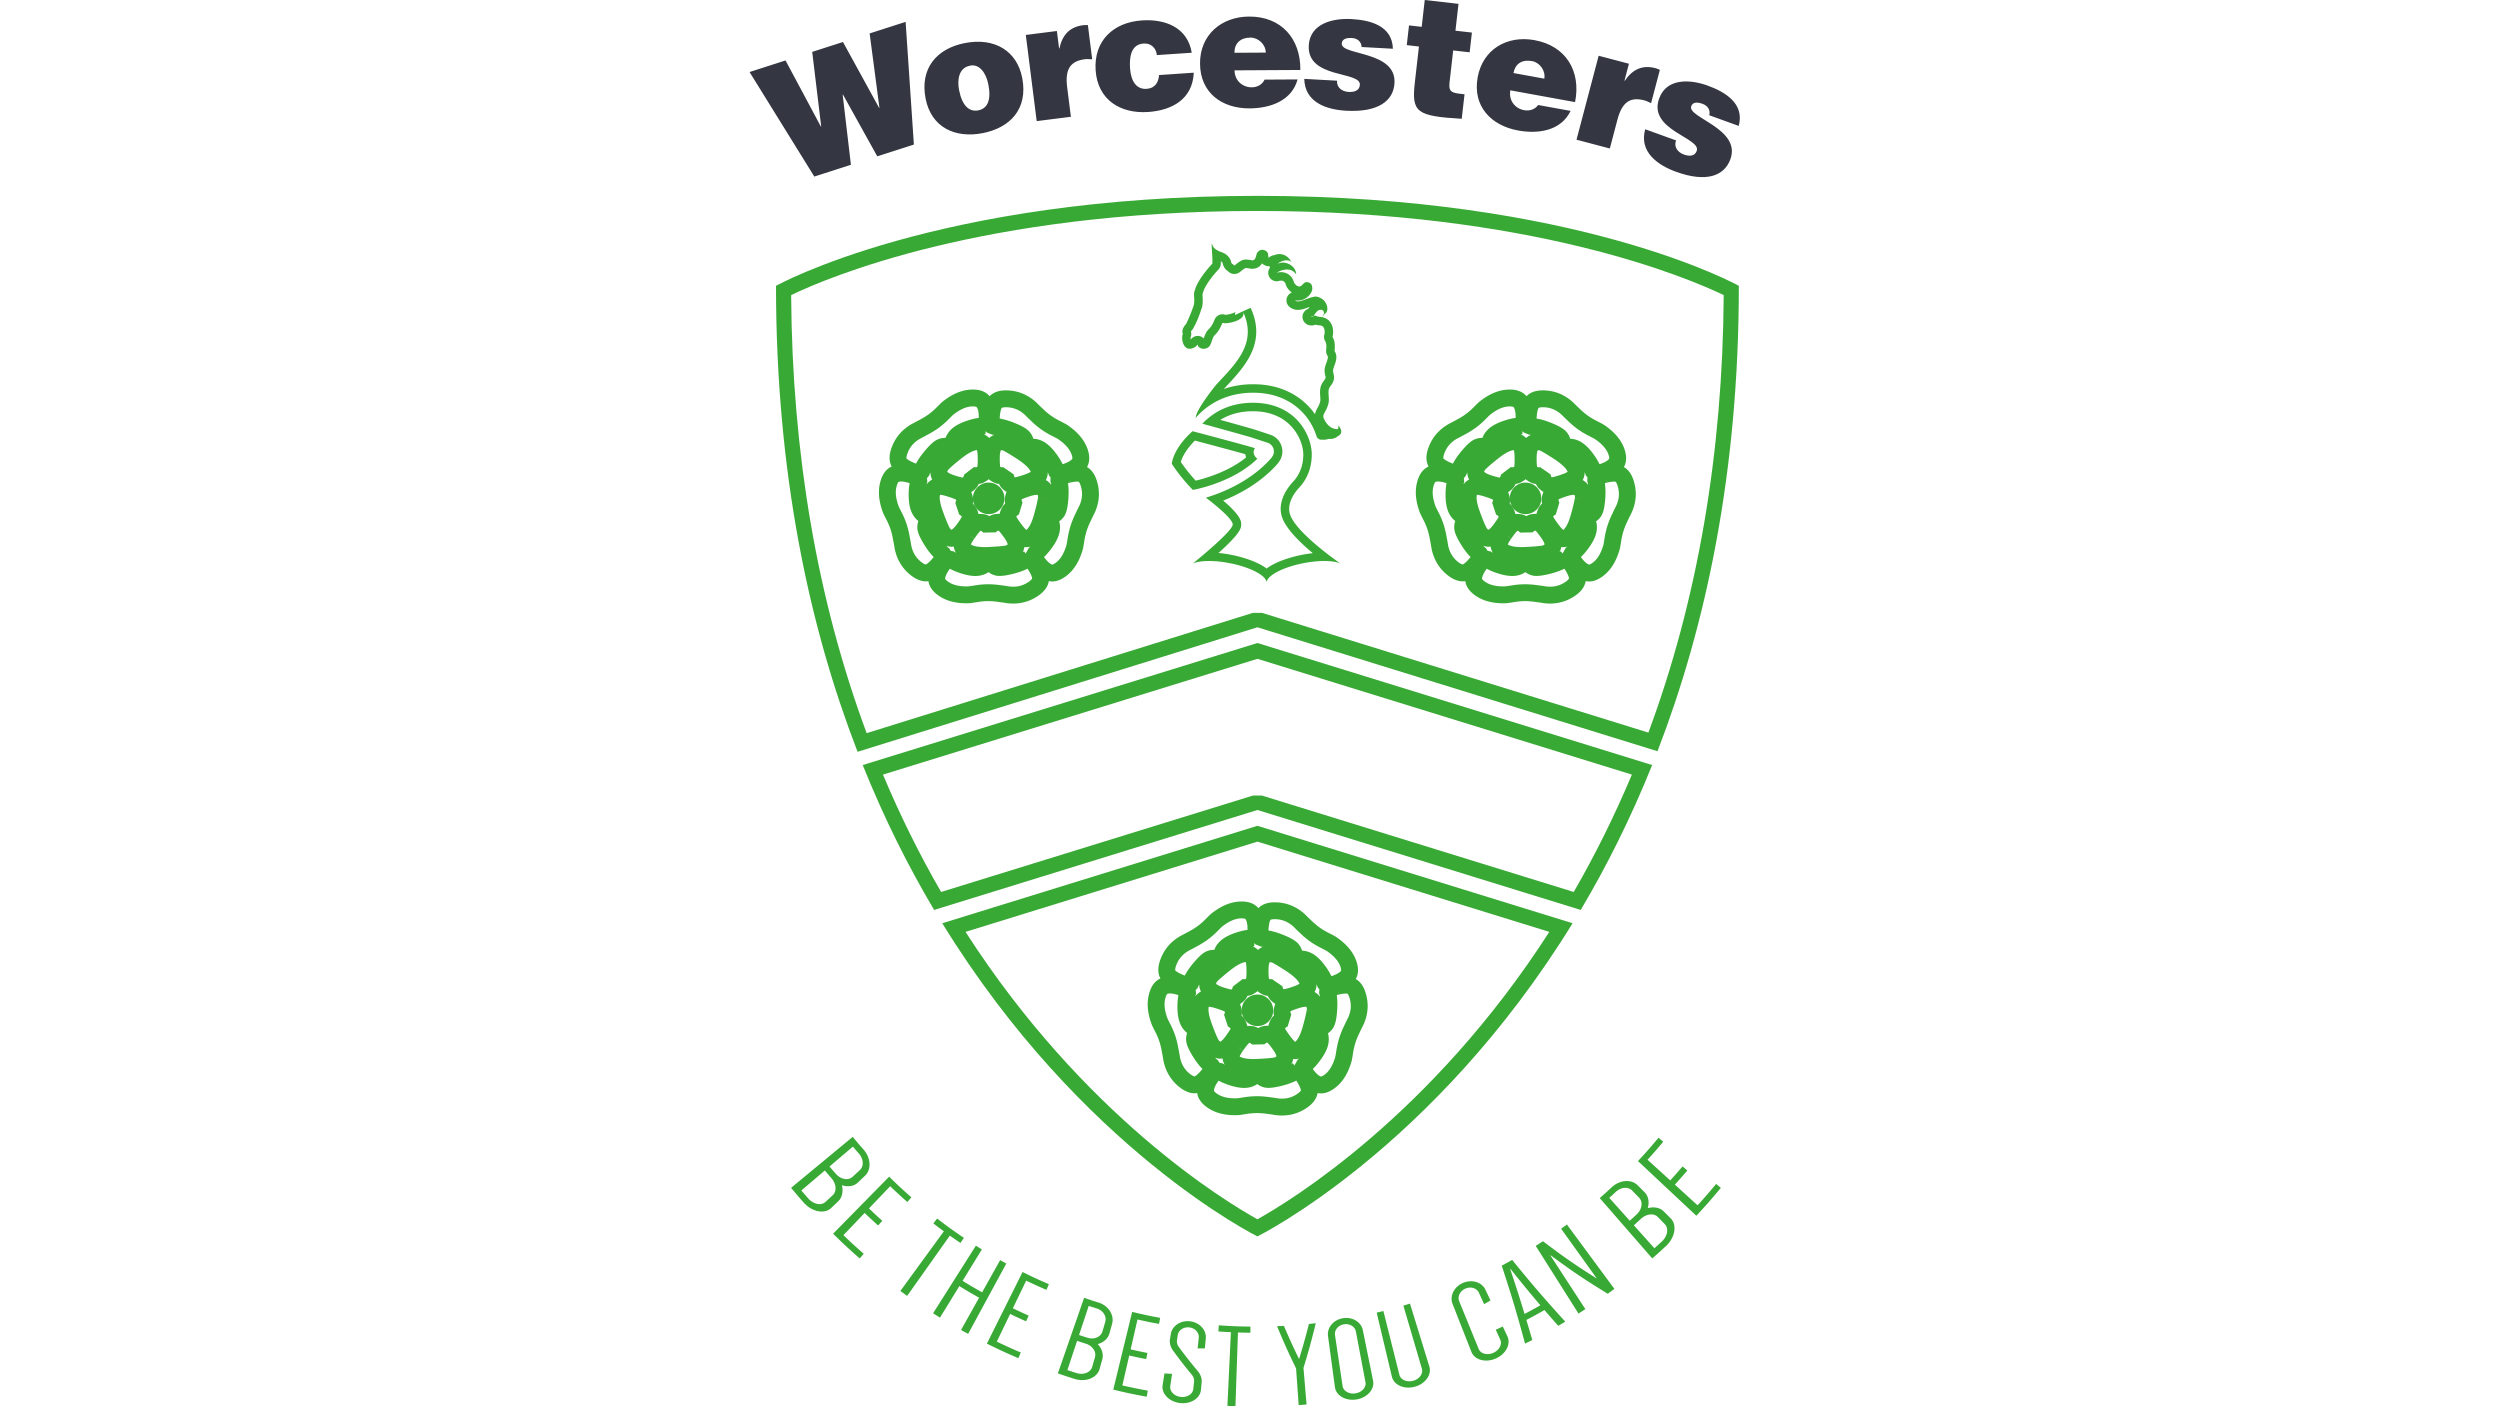 <?xml version="1.0" encoding="UTF-8"?> <svg xmlns="http://www.w3.org/2000/svg" viewBox="0 0 800 450" width="800" height="450" fill-rule="evenodd" clip-rule="evenodd" stroke-linejoin="bevel" stroke-miterlimit="10"> <path d="M387.844 235.995h-.002l.002.002v-.002z" fill="#64bbb0"></path> <path d="M266.481 382.457c1.363-1.264 1.133-3.682-.48-5.512-.83-.944-1.242-1.419-2.06-2.379-3.002 2.554-4.504 3.835-7.506 6.391a148.103 148.103 0 0 0 2.173 2.508c1.701 1.933 4.172 2.421 5.536 1.155.935-.864 1.401-1.297 2.337-2.163m.999-6.818c1.597 1.812 3.981 2.207 5.343.944.925-.854 1.385-1.283 2.31-2.138 1.364-1.264 1.219-3.59-.289-5.301a149.394 149.394 0 0 1-1.927-2.226l-7.474 6.368c.809.949 1.215 1.42 2.037 2.353m-14.332 4.469c7.891-6.527 11.835-9.787 19.723-16.316a141.505 141.505 0 0 0 3.454 4.046c2.341 2.659 2.598 6.383.486 8.397l-2.281 2.172c-1.288 1.228-3.246 1.487-5.112.86.443 1.939.144 3.874-1.147 5.104-.92.879-1.383 1.318-2.305 2.197-2.115 2.014-6.136 1.269-8.837-1.797a174.106 174.106 0 0 1-3.981-4.663M284.855 379.593l-6.784 7.102a150.939 150.939 0 0 0 4.269 3.964c-.535.601-.803.9-1.339 1.498a152.941 152.941 0 0 1-4.317-4.008c-2.716 2.839-4.071 4.261-6.785 7.102a158.397 158.397 0 0 0 6.5 5.956l-1.293 1.489c-3.479-3.041-5.182-4.623-8.512-7.907l17.939-18.263c2.786 2.749 4.211 4.071 7.117 6.623l-1.302 1.488a143.414 143.414 0 0 1-5.493-5.044M307.345 397.744a135.083 135.083 0 0 1-3.395-2.349c-5.462 7.715-8.194 11.57-13.656 19.288-.875-.622-1.31-.937-2.178-1.571 5.569-7.642 8.353-11.456 13.922-19.096a137.983 137.983 0 0 1-3.358-2.521l1.203-1.564c3.364 2.589 5.077 3.826 8.563 6.175l-1.101 1.638M322.016 404.331c-4.885 9.008-7.326 13.505-12.211 22.511-.91-.496-1.366-.745-2.272-1.253 2.314-4.129 3.47-6.196 5.782-10.326a152.727 152.727 0 0 1-6.32-3.713l-6.196 10.083a147.87 147.87 0 0 1-2.215-1.383c5.48-8.656 8.219-12.98 13.698-21.637.765.486 1.15.726 1.922 1.201-2.47 4.023-3.707 6.033-6.177 10.052a147.039 147.039 0 0 0 6.252 3.673c2.308-4.117 3.461-6.175 5.766-10.294.787.439 1.18.657 1.971 1.086M328.376 409.799l-4.261 8.852a150.48 150.48 0 0 0 5.054 2.334l-.816 1.837a154.778 154.778 0 0 1-5.111-2.358l-4.261 8.853a159.768 159.768 0 0 0 7.676 3.481c-.31.726-.465 1.09-.777 1.814-4.071-1.738-6.087-2.669-10.072-4.65 4.564-9.171 6.847-13.755 11.413-22.924 3.335 1.657 5.021 2.437 8.425 3.899l-.781 1.812a136.636 136.636 0 0 1-6.489-2.95M350.382 434.339c.521-1.786-.793-3.698-2.946-4.372a139.048 139.048 0 0 1-2.765-.891l-3.113 9.357c1.163.387 1.747.573 2.914.939 2.27.712 4.502-.19 5.021-1.974l.889-3.059m-2.354-6.255c2.13.668 4.249-.265 4.768-2.05l.878-3.023c.519-1.786-.682-3.665-2.694-4.297a141.238 141.238 0 0 1-2.586-.83c-1.238 3.728-1.859 5.592-3.1 9.319 1.092.362 1.638.538 2.734.881m-9.512 11.403l8.403-24.189c1.854.642 2.785.95 4.655 1.534 3.125.981 5.075 3.983 4.297 6.798-.337 1.214-.504 1.82-.839 3.034-.475 1.717-1.947 2.97-3.751 3.435 1.262 1.393 1.923 3.182 1.448 4.899-.341 1.228-.511 1.843-.849 3.071-.779 2.818-4.396 4.314-8 3.186a171.557 171.557 0 0 1-5.364-1.768M364.002 422.231l-2.197 9.573c2.14.489 3.216.715 5.368 1.138-.157.788-.234 1.184-.389 1.97a153.081 153.081 0 0 1-5.429-1.148c-.88 3.83-1.32 5.744-2.198 9.575 3.247.738 4.876 1.073 8.146 1.671-.144.774-.216 1.161-.358 1.937-4.301-.786-6.443-1.238-10.702-2.267 2.42-9.952 3.631-14.925 6.054-24.876 3.562.86 5.355 1.243 8.951 1.906-.142.776-.215 1.165-.359 1.941-2.764-.51-4.143-.795-6.887-1.42M375.201 431.949s-1.108-1.554-.82-3.351c.109-.674.161-1.011.27-1.684.433-2.697 3.199-4.475 6.211-4.094 3.015.378 5.243 2.784 4.987 5.504-.119 1.267-.177 1.901-.297 3.169-.924.006-1.385.006-2.311-.002l.364-3.391c.173-1.622-1.17-3.096-2.992-3.327-1.82-.228-3.491.867-3.73 2.482l-.247 1.688c-.161 1.085.513 1.989.513 1.989 2.389 3.232 3.644 4.828 6.274 7.975 0 0 1.29 1.535 1.117 3.385l-.23 2.453c-.255 2.718-3.278 4.659-6.768 4.22-3.487-.439-5.937-3.069-5.506-5.763l.596-3.709c.973.064 1.458.092 2.431.142l-.579 3.941c-.239 1.611 1.245 3.171 3.305 3.431 2.063.259 3.887-.885 4.061-2.506l.261-2.452c.117-1.092-.667-2.054-.667-2.054-2.617-3.176-3.866-4.787-6.243-8.046M400.122 426.48a146.09 146.09 0 0 1-3.973-.088c-.322 9.445-.481 14.165-.805 23.608a123.66 123.66 0 0 1-2.575-.105c.449-9.436.671-14.154 1.119-23.595a148.785 148.785 0 0 1-4.008-.234c.054-.787.083-1.182.14-1.971 4.043.287 6.071.368 10.123.412l-.021 1.973M408.664 424.382c.877-.038 1.316-.057 2.193-.103 1.818 4.234 2.776 6.337 4.794 10.519.036 0 .055-.002.09-.004 1.35-4.442 1.973-6.67 3.117-11.13a131.27 131.27 0 0 0 2.184-.234c-1.399 5.732-2.184 8.594-3.926 14.294.395 4.686.592 7.027.985 11.715a161.8 161.8 0 0 1-2.523.193l-.832-11.724c-2.599-5.37-3.816-8.077-6.082-13.526M429.627 443.532c.238 1.613 2.107 2.682 4.159 2.339 2.054-.343 3.47-1.962 3.167-3.565a46155.76 46155.76 0 0 0-3.067-16.208c-.301-1.605-2.016-2.63-3.83-2.324-1.812.301-3.094 1.83-2.856 3.441l2.427 16.317m-4.663-16.001c-.366-2.707 1.766-5.201 4.763-5.703 2.998-.502 5.839 1.161 6.383 3.837l3.278 16.169c.542 2.675-1.801 5.403-5.274 5.985-3.47.579-6.575-1.237-6.941-3.942l-2.209-16.346M451.199 417.158c2.477 8.052 3.716 12.073 6.195 20.123.803 2.608-1.272 5.556-4.684 6.481-3.408.92-6.686-.584-7.314-3.239-1.943-8.192-2.914-12.288-4.855-20.482a215.12 215.12 0 0 0 2.144-.519c2.048 8.167 3.073 12.248 5.123 20.418.396 1.581 2.368 2.46 4.385 1.916 2.015-.544 3.276-2.297 2.816-3.862-2.373-8.081-3.557-12.121-5.929-20.202.849-.247 1.274-.374 2.119-.634M474.918 417.334c-.668-1.465-1-2.197-1.665-3.659-.678-1.485-2.607-2.063-4.318-1.326-1.709.736-2.607 2.531-1.992 4.041 2.494 6.113 3.743 9.167 6.236 15.28.615 1.508 2.703 2.096 4.638 1.264 1.939-.833 2.95-2.756 2.276-4.241l-1.447-3.178c.897-.407 1.347-.615 2.242-1.035l1.488 3.157c1.167 2.468-.498 5.698-3.776 7.108-3.274 1.41-6.751.396-7.749-2.148-2.412-6.144-3.619-9.215-6.033-15.359-.998-2.544.508-5.483 3.336-6.701 2.829-1.217 6.017-.299 7.182 2.174l1.619 3.43c-.811.482-1.219.72-2.037 1.193M487.854 420.458a153.409 153.409 0 0 0 5.063-2.764c-3.912-4.621-5.83-6.956-9.592-11.681-.031.018-.046.025-.077.044 1.927 5.725 2.849 8.604 4.606 14.401m13.033 2.474c-.895.534-1.345.797-2.244 1.32a394.355 394.355 0 0 1-4.419-5.031 153.014 153.014 0 0 1-5.792 3.163 413.621 413.621 0 0 1 1.895 6.41c-.92.475-1.383.707-2.307 1.167-2.735-10.081-4.228-15.074-7.464-24.957a126.273 126.273 0 0 0 3.343-1.826c6.568 8.064 9.968 12.012 16.988 19.754M491.433 398.684a131.62 131.62 0 0 0 2.311-1.492c6.582 4.975 9.996 7.35 17.056 11.841.031-.021.048-.031.08-.054-4.53-6.316-6.793-9.469-11.32-15.784.743-.536 1.113-.806 1.849-1.352 6.082 8.245 9.123 12.362 15.207 20.604-.85.63-1.276.939-2.132 1.556-7.575-4.646-11.234-7.112-18.271-12.304l-.078.052c4.473 6.866 6.707 10.299 11.18 17.166-.879.572-1.318.856-2.201 1.417-5.472-8.663-8.209-12.987-13.681-21.65M530.533 389.46c-1.297-1.332-3.688-1.054-5.435.569-.897.837-1.351 1.251-2.261 2.069 2.632 2.937 3.948 4.406 6.579 7.345a167.42 167.42 0 0 0 2.383-2.18c1.841-1.713 2.249-4.186.954-5.516l-2.22-2.287m-6.776-.878c1.726-1.605 2.046-3.99.754-5.322-.879-.904-1.318-1.354-2.195-2.258-1.295-1.334-3.6-1.144-5.232.377a166.65 166.65 0 0 1-2.113 1.933l6.55 7.318c.902-.81 1.347-1.22 2.236-2.048m4.967 14.112c-6.728-7.726-10.088-11.583-16.811-19.309a139.468 139.468 0 0 0 3.83-3.456c2.536-2.36 6.238-2.705 8.301-.638.891.889 1.337 1.337 2.226 2.228 1.259 1.259 1.569 3.209 1.006 5.079 1.908-.479 3.845-.226 5.105 1.036.899.902 1.349 1.351 2.25 2.253 2.065 2.067 1.433 6.102-1.491 8.824a163.048 163.048 0 0 1-4.416 3.983M527.218 371.119c2.903 2.646 4.357 3.966 7.261 6.61a154.72 154.72 0 0 0 3.937-4.479l1.531 1.302a156.621 156.621 0 0 1-3.983 4.531c2.906 2.644 4.358 3.966 7.263 6.612a162.985 162.985 0 0 0 5.933-6.844c.607.504.91.755 1.519 1.257-3.059 3.694-4.63 5.481-7.853 8.933-7.473-7.002-11.207-10.498-18.679-17.5 2.694-2.887 4.012-4.38 6.572-7.462.607.504.913.755 1.519 1.26a142.5 142.5 0 0 1-5.02 5.78" fill="#39a935" fill-rule="nonzero"></path> <path d="M281.314 34.515l.101-.033-3.13-23.786 11.514-3.698 2.643 39.262-11.715 3.765-10.973-19.76-.102.029 2.642 22.44-11.717 3.764-20.719-33.451 11.512-3.702 11.311 21.158.101-.034-2.877-23.867 9.845-3.161 11.564 21.074zM306.905 28.834c1 5.157 3.36 7.021 6.119 6.487 2.918-.567 4.253-3.148 3.253-8.303-.778-4.012-3.136-6.686-5.916-5.985-3.696.716-4.054 4.728-3.456 7.801m1.885-15.062c9.636-1.868 16.673 2.655 18.319 11.144 1.937 9.997-3.922 15.995-12.671 17.694-8.746 1.696-16.445-1.781-18.254-11.102-1.837-9.477 3.393-15.947 12.606-17.736M328.257 11.181l9.945-1.259.705 5.577.107-.011c.979-4.51 3.405-6.899 7.667-7.439.472-.058.96-.014 1.441-.02l1.381 10.947c-.749-.013-1.563-.126-2.302-.032-4.472.565-6.47 2.956-5.717 8.904l1.203 9.524-10.945 1.383-3.485-27.574zM370.202 17.631c-.136-1.212-.623-2.136-1.358-2.776-.738-.695-1.715-1-2.932-.919-4.126.281-4.523 4.611-4.299 7.891.282 4.18 2.054 6.822 5.282 6.604 2.857-.194 3.834-2.225 4.004-4.416l11.11-.755c-.383 8.477-6.941 12.056-14.612 12.577-8.939.605-16.156-3.954-16.792-13.315-.643-9.471 5.654-15.372 14.804-15.991 7.406-.502 14.604 2.198 15.954 10.344l-11.161.756zM405.046 16.83c-.014-2.544-2.309-4.812-4.905-4.797-3.289.019-5.134 1.885-5.119 4.855l10.024-.058zm-9.991 5.682c.017 3.286 2.578 5.445 5.494 5.43 1.749-.01 3.336-.816 4.123-2.462l10.554-.063c-1.87 6.906-8.857 9.228-15.328 9.266-8.909.052-15.834-5.002-15.888-14.335-.053-9.125 6.755-14.997 15.669-15.049 10.288-.059 16.532 7.014 16.432 17.091l-21.056.122zM427.849 25.817c-.06 1.11.316 1.983 1.026 2.606.658.567 1.594.937 2.652.996 1.697.094 3.525-.335 3.634-2.295.245-4.449-16.949-1.839-16.355-12.589.391-7.096 7.868-8.755 13.637-8.437 6.038.332 13.058 2.104 13.286 9.497l-10.007-.55c-.057-.908-.392-1.563-.948-2.073-.557-.508-1.339-.764-2.186-.81-1.906-.104-3.157.41-3.232 1.787-.214 3.866 17.457 2.238 16.884 12.617-.318 5.771-5.301 9.428-15.468 8.867-6.355-.351-13.236-2.696-13.407-10.196l10.484.58zM467.751 38.013c-14.47-.851-16.093-2.052-15.006-11.585l1.318-11.54-3.897-.443.72-6.32 4.056.462.981-8.587 10.799 1.232-.979 8.586 5.267.604-.723 6.32-5.268-.6-1.142 10.007c-.289 2.53-.023 3.467 3.033 3.816l1.739.199-.898 7.849zM494.175 25.169c.456-2.504-1.38-5.159-3.937-5.623-3.236-.59-5.393.906-5.924 3.828l9.861 1.795zm-10.867 3.736c-.59 3.236 1.527 5.828 4.397 6.351 1.722.314 3.429-.184 4.506-1.658l10.384 1.891c-3.112 6.439-10.409 7.428-16.775 6.273-8.767-1.594-14.64-7.838-12.968-17.022 1.634-8.976 9.41-13.491 18.175-11.899 10.123 1.843 14.955 9.945 12.995 19.834l-20.714-3.77zM511.569 17.839l9.688 2.556-1.431 5.433.102.027c2.596-3.811 5.736-5.121 9.889-4.027.462.124.897.346 1.345.519l-2.814 10.667c-.69-.295-1.403-.703-2.123-.891-4.357-1.151-7.102.318-8.631 6.115l-2.448 9.28-10.663-2.814 7.086-26.865zM536.332 44.932c-.378 1.048-.268 1.99.23 2.791.467.734 1.258 1.358 2.255 1.718 1.595.579 3.473.692 4.14-1.153 1.515-4.186-15.7-6.638-12.035-16.761 2.417-6.684 10.052-6.119 15.487-4.152 5.684 2.058 11.897 5.771 9.985 12.919l-9.424-3.411c.209-.885.075-1.607-.31-2.254-.387-.648-1.062-1.119-1.86-1.407-1.797-.651-3.142-.517-3.608.78-1.318 3.64 16.07 7.169 12.533 16.943-1.967 5.437-7.791 7.501-17.363 4.037-5.986-2.165-11.9-6.395-9.904-13.623l9.874 3.573z" fill="#343741" fill-rule="nonzero"></path> <path d="M402.375 205.762l-126.308 39.051c6.866 17.099 14.629 32.517 22.855 46.368l103.453-31.984 103.454 31.984-103.454-31.984 103.454 31.984c8.226-13.851 15.989-29.269 22.857-46.368l-126.311-39.051zm0 5.063l119.826 37.046c-5.456 13-11.697 25.597-18.606 37.557l-99.791-30.852h-2.858l-99.79 30.852c-6.91-11.962-13.15-24.56-18.606-37.557l119.825-37.046" fill="#39a935" fill-rule="nonzero"></path> <path d="M402.375 264.259l-100.851 31.179c44.536 72.419 100.851 100.215 100.851 100.215s56.318-27.796 100.852-100.215l-100.852-31.179zm0 5.063l93.404 28.877c-37.758 58.751-83.122 86.248-93.406 91.971-10.288-5.707-55.575-33.103-93.402-91.971l93.404-28.877M402.375 62.673c-102.625 0-154.052 28.792-154.052 28.792 0 59.679 10.55 108.895 26.1 149.111l127.952-39.846 128.024 39.666c15.51-40.181 26.03-89.34 26.03-148.931 0 0-51.428-28.792-154.054-28.792m0 4.837c87.63 0 137.848 21.459 149.207 26.923-.303 50.653-8.405 97.714-24.097 139.998l-123.679-38.322-2.868.002-123.608 38.494c-15.733-42.335-23.858-89.456-24.162-140.178C264.5 88.955 314.519 67.51 402.375 67.51" fill="#39a935" fill-rule="nonzero"></path> <path d="M387.797 78.02c-.22 0 .312 4.773.142 6.353 0 0-4.692 4.851-5.625 8.661-.619 1.113.328 3.372-.534 5.28-.698 2.111-2.165 5.326-2.265 5.387.029 0-1.617 1.55-1.015 3.154-.567 1.312-.025 4.751 2.197 4.751.418 0 .893-.121 1.435-.402.454-.213.818-.571 1.144-1a.673.673 0 0 0 .023.318c.205.601.969 1.095 1.847 1.095.295 0 .603-.057.906-.18 1.799-.565 1.521-2.977 2.64-4.178 1.301-1.218 1.965-2.676 2.49-3.968.15.05.32.077.497.104.159.023.304.025.446.034a.487.487 0 0 0-.035.031c.025-.004.062-.021.092-.031h.071c1.558 0 6.692-1.174 5.476-3.793-.002-.002-.002-.004-.002-.006l.002.006c4.712 10.121-2.184 16.627-8.261 23.162-.755.812-6.847 8.468-6.857 10.91.309-.354.625-.699.954-1.03 4.525-4.585 10.554-7.01 17.436-7.01 11.684 0 18.19 7.105 20.286 13.937 0 0 .326 1.1 1.588 1.1.098 0 .205-.008.318-.023.165.021.324.029.479.029.569 0 1.063-.121 1.466-.263.147.012.293.019.438.019.937 0 1.817-.26 2.485-.85 2.449-1.219.207-3.476.18-3.476-.015.016.255 1.138-.352 1.182-1.615-.049-3.035-1.003-4.027-2.919-1.056-1.843.335-2.177 1.055-4.675.759-1.994-.151-3.887.387-5.441.592-1.245 1.797-1.85 1.552-4.153-.281-1.075-.339-1.638-.22-1.996.341-1.452 1.793-3.738.429-5.782.079-1.054.312-2.958-.665-4.554.489-1.695.399-5.902-3.856-6.404h-.054c-.996 0-1.119-.385-1.67-.385-.14 0-.309.026-.527.088-.186.205-.372.339-.579.339a.543.543 0 0 1-.203-.042 6.34 6.34 0 0 1 .782-.297c.465-.512.931-1.466 1.755-1.874.224-.067.425-.096.599-.096 1.288 0 1.261 1.602.483 1.935.021.002.04.002.059.002.322 0 .55-.26.654-.609.057-.01.092-.052.13-.081.069-.051.098-.059.123-.084.111-.078.212-.172.295-.276-.016.029-.029.071-.052.098.103-.082.172-.222.226-.383.707-1.485-.521-4.523-3.567-4.847-2.305.326-4.305 1.561-5.654 1.561-.373 0-.697-.094-.963-.327.274.042.542.061.8.061 3.05 0 5.018-2.692 4.732-4.136-.003-.786-.415-1.615-1.53-1.736a1.129 1.129 0 0 0-.29-.04c-.869 0-1.323 1.08-1.94 1.324a.96.96 0 0 1-.383.074c-.638 0-1.311-.553-1.679-1.27-.687-2.427-2.509-3.306-4.172-3.306-.479 0-.947.074-1.37.205.64-.451 1.699-.943 3.004-1.041.117-.011.23-.015.343-.015 1.421 0 2.379.831 2.745 1.443l-.055-.221c.049.081.086.163.12.234-.013-.046-.025-.109-.044-.159.04.021.071.052.104.067a.677.677 0 0 0-.046-.389c-.016-.017-.029-.025-.042-.042-.1-.95-1.115-2.418-2.901-2.927a3.682 3.682 0 0 0-2.935.201 4.71 4.71 0 0 1 .475-.404c.849-.506 1.709-.742 2.422-.742.651 0 1.184.196 1.481.565-.012-.048-.048-.08-.071-.122-.259-.841-1.724-2.443-3.728-2.443-.489 0-1.014.096-1.56.324-.827.119-1.437.444-1.891.85-.046-.026-.09-.055-.145-.078.109-.136.094-.314.032-.496a.306.306 0 0 0-.015-.069 1.125 1.125 0 0 0-.056-.236c.142-.776-.818-1.655-1.862-1.655-.603 0-1.232.295-1.697 1.067-.372.962-.366 2.293-1.533 2.293h-.025c-.546-.088-1.237-.247-1.94-.247-.569 0-1.148.105-1.667.441-.745.415-1.414.969-2.058 1.494a2.213 2.213 0 0 0-.664-.533c-.318-.249-.424-.628-.437-.883l-.008-.071s-.511-1.944-2.975-2.795c-3.129-1.08-2.849-2.458-3.109-2.682a.022.022 0 0 0-.014-.006m2.889 5.575c.318.219.483.452.56.59a3.886 3.886 0 0 0 1.419 2.407c.104.082.215.155.33.222.519.569 1.251.852 1.994.852.638 0 1.284-.212 1.805-.634.557-.456 1.084-.883 1.592-1.17.048-.027.074-.041.122-.073 0 0 .058-.021.221-.021.302 0 .689.069 1.063.136l.454.078c.14.021.305.033.448.033 1.374 0 2.435-.586 3.167-1.747.23.243.504.44.812.586l-.005.002a2.701 2.701 0 0 0 1.559.32c.044.157.102.312.176.463a2.707 2.707 0 0 0-.289 2.853 2.714 2.714 0 0 0 3.234 1.397c.178-.056.375-.083.571-.083 1.063 0 1.4.757 1.561 1.33.05.174.115.341.199.5a5.31 5.31 0 0 0 1.702 1.962 2.724 2.724 0 0 0-1.462 1.383 2.717 2.717 0 0 0 .68 3.186c.521.454 1.421.992 2.745.992 1.146 0 2.226-.393 3.368-.81.127-.048.257-.094.387-.142-.184.22-.343.433-.483.623-.065.03-.134.059-.203.088a2.718 2.718 0 0 0-1.615 2.525 2.711 2.711 0 0 0 1.694 2.471c.393.159.806.24 1.222.24.349 0 .786-.056 1.253-.255.368.109.805.191 1.372.209.755.109 1.032.392 1.188.628.461.692.4 1.849.266 2.316a2.697 2.697 0 0 0 .293 2.169c.45.734.36 1.866.293 2.69l-.017.247a2.712 2.712 0 0 0 .448 1.703c.27.406.021 1.184-.362 2.241-.155.424-.314.866-.427 1.316-.282.962-.157 1.949.155 3.181.031.454-.059.58-.46 1.134-.262.36-.586.808-.862 1.387a2.547 2.547 0 0 0-.115.281c-.429 1.242-.339 2.447-.268 3.416.065.887.096 1.454-.09 1.947a2.49 2.49 0 0 0-.073.216c-.174.604-.41 1.023-.659 1.466-.295.525-.693 1.228-.833 2.117-3.717-5.294-10.177-9.608-19.815-9.608-3.324 0-6.474.517-9.386 1.519l.811-.868c5.791-6.18 12.998-13.872 7.764-25.112l-2.463 1.136-2.458 1.148c-.148-.318-.039-.847.149-1.044-.421.435-2.322.983-3.165.983h-.025c-.019-.002-.038-.002-.059-.002l-.077-.002-.092-.008a2.705 2.705 0 0 0-3.331 1.567c-.429 1.054-.922 2.154-1.83 3.006-.046.042-.09.086-.132.132-.854.914-1.203 1.972-1.485 2.824l-.021.063a2.679 2.679 0 0 0-1.925-.804c-.828 0-1.634.381-2.157 1.067-.023.027-.042.055-.06.075-.063-.271-.095-.573-.069-.702a2.71 2.71 0 0 0 .115-1.831c.044-.096.148-.276.378-.531.22-.243.394-.525.517-.829.958-1.583 1.866-4.108 2.316-5.458.675-1.596.583-3.161.517-4.311a11.166 11.166 0 0 1-.03-.86 2.64 2.64 0 0 0 .147-.437c.548-2.241 3.322-5.74 4.941-7.418.418-.435.682-.996.745-1.596a10.7 10.7 0 0 0 .05-1.067M381.628 137.988s-5.788 4.784-6.675 10.397c0 0 2.811 4.431 6.769 8.386 0 0 12.715-2.181 20.631-9.982 0 0-2.067-1.477-.767-3.337.113-.163-19.958-5.464-19.958-5.464m.741 3.002c5.389 1.426 12.598 3.357 16.127 4.351.05.354.14.699.261 1.029-5.646 4.603-13.098 6.724-16.127 7.437-2.182-2.343-3.91-4.715-4.778-5.968.795-2.716 3.004-5.351 4.517-6.849" fill="#39a935" fill-rule="nonzero"></path> <path d="M400.942 128.884c-7.142 0-12.472 2.764-16.19 6.701 2.04.563 4.983 1.372 7.933 2.196 3.092.86 5.561 1.559 7.339 2.072.962.278 5.658 1.849 5.669 1.851v.002a2.914 2.914 0 0 1 1.958 2.749 2.89 2.89 0 0 1-.464 1.573v.002l-.005.004c-.366.68-2 2.276-2 2.276-6.658 6.559-15.047 9.686-19.304 10.941 1.381 1.04 8.594 6.575 8.594 8.586 0 2.117-11.642 11.577-12.751 12.472 1.188-.513 2.998-.785 5.176-.785 1.974 0 4.253.222 6.648.693 6.424 1.259 11.412 3.845 11.753 5.981l.023.006.023-.006c.341-2.136 5.328-4.722 11.752-5.981 2.395-.471 4.676-.695 6.651-.695 2.152 0 3.943.266 5.131.768-1.439-.998-14.564-10.242-16.139-15.913-.982-3.53 1.797-7.063 2.974-8.306 1.176-1.242 4.053-4.704 4.053-10.652 0-5.945-4.969-16.535-18.824-16.535m0 2.714c12.171 0 16.11 9.311 16.11 13.821 0 4.377-1.799 7.194-3.309 8.786-1.205 1.274-5.029 5.82-3.617 10.895 1.037 3.739 5.65 8.303 9.976 11.918a40.67 40.67 0 0 0-3.527.538c-1.565.305-7.654 1.638-11.254 4.374-3.601-2.738-9.688-4.069-11.255-4.374a40.186 40.186 0 0 0-4.155-.6c7.274-6.481 7.274-8.142 7.274-9.119 0-.946 0-2.749-5.763-7.642 4.66-1.864 10.61-4.973 15.656-9.943.843-.827 1.935-1.971 2.433-2.822a5.607 5.607 0 0 0 .851-2.975 5.629 5.629 0 0 0-3.78-5.312l-.015.046-.083-.079c-1.776-.594-4.883-1.626-5.709-1.864a860.787 860.787 0 0 0-7.362-2.077c-.981-.274-1.962-.548-2.91-.81 2.987-1.835 6.481-2.761 10.439-2.761" fill="#39a935" fill-rule="nonzero"></path> <path d="M335.719 146.65c1.253 1.671 2.104 3.259 2.556 4.763.548.232 1.655.05 3.314-.542 1.824-.684 3.087-1.535 3.792-2.556.659-.956.643-2.324-.05-4.107-.868-2.198-2.655-4.204-5.357-6.016-.145-.1-.858-.477-2.145-1.138a23.375 23.375 0 0 1-3.182-1.912 26.313 26.313 0 0 1-2.918-2.49 55.915 55.915 0 0 1-1.962-1.912c-1.979-1.805-4.215-2.826-6.711-3.066-2.155-.199-3.638.136-4.452 1.004-.703.726-1.146 2.121-1.334 4.188-.176 1.977-.061 3.161.347 3.544 1.78.056 3.759.523 5.935 1.401 2.152.868 3.466 1.617 3.939 2.245.364.427.604.987.726 1.68a4.38 4.38 0 0 1-.017 1.816c.529-.277 1.155-.431 1.881-.463a4.61 4.61 0 0 1 2.142.393c1.09.475 2.253 1.53 3.496 3.168m6.248 5.127c-1.945.427-3.033.895-3.263 1.402.493 1.705.659 3.73.493 6.083-.165 2.32-.466 3.803-.907 4.452-.295.462-.751.855-1.367 1.188-.583.318-1.165.511-1.748.575.428.406.774.946 1.037 1.615.266.737.354 1.465.266 2.178-.101 1.176-.749 2.605-1.946 4.287-1.198 1.715-2.441 3.022-3.727 3.922-.032.584.485 1.573 1.552 2.968 1.207 1.54 2.41 2.479 3.608 2.82 1.101.329 2.391-.11 3.875-1.32 1.836-1.506 3.194-3.817 4.073-6.939.054-.175.192-.972.412-2.391a24.85 24.85 0 0 1 .858-3.644 26.83 26.83 0 0 1 1.449-3.529c.31-.67.709-1.49 1.205-2.456 1.109-2.439 1.391-4.879.841-7.32-.473-2.111-1.247-3.424-2.326-3.941-.9-.427-2.362-.412-4.385.05m-26.545-15.48c.375-.452.534-1.557.479-3.316-.064-1.956-.483-3.425-1.253-4.402-.703-.912-2.006-1.313-3.907-1.205-2.364.134-4.82 1.205-7.37 3.216-.143.1-.726.667-1.747 1.698a23.817 23.817 0 0 1-2.82 2.442 27.154 27.154 0 0 1-3.249 1.993c-.646.364-1.456.793-2.423 1.287-2.33 1.318-3.995 3.132-4.995 5.441-.858 1.979-1 3.49-.429 4.533.483.881 1.676 1.726 3.577 2.54 1.824.791 2.986 1.05 3.479.776.594-1.661 1.649-3.391 3.167-5.196 1.494-1.791 2.609-2.812 3.345-3.067.517-.207 1.122-.264 1.814-.163a4.769 4.769 0 0 1 1.73.56c-.109-.581-.065-1.219.134-1.912.209-.757.561-1.395 1.055-1.912.78-.891 2.144-1.671 4.089-2.341 1.977-.684 3.753-1.008 5.324-.972m-24.218 15.53c-1.891-.527-3.414-.579-4.567-.15-1.1.374-1.885 1.485-2.358 3.33-.604 2.299-.347 4.964.774 7.998.057.175.412.905 1.071 2.192a23.336 23.336 0 0 1 1.452 3.448c.362 1.119.659 2.361.891 3.725.153.714.314 1.609.477 2.686.538 2.615 1.743 4.76 3.611 6.429 1.638 1.431 3.04 2.029 4.205 1.799.989-.186 2.165-1.06 3.527-2.621 1.307-1.483 1.914-2.502 1.814-3.05-1.419-1.09-2.747-2.634-3.99-4.634-1.219-1.966-1.841-3.341-1.864-4.121-.031-.548.095-1.144.381-1.78a5.147 5.147 0 0 1 1.088-1.469c-.582-.077-1.182-.318-1.797-.724a4.63 4.63 0 0 1-1.483-1.583c-.605-1.023-.925-2.563-.956-4.617-.036-2.088.207-3.881.724-5.374-.318-.496-1.318-.99-3-1.484m36.189-6.949c-1.929-1.266-3.536-2.249-4.82-2.95-1.285-.661-2.484-.728-3.592-.203-1.13.563-1.714 2.073-1.753 4.527-.019 2.492.136 4.002.466 4.527.389.544.983.981 1.783 1.314.799.176 1.537.176 2.219 0 .078.661.301 1.354.672 2.073.583.624 1.169 1.042 1.753 1.255.74.157 2.269-.175 4.585-.991 2.297-.778 3.563-1.645 3.797-2.598.253-.917-.05-1.99-.906-3.216-.876-1.186-2.278-2.433-4.204-3.738m-21.322-.379c-1.811 1.421-3.242 2.638-4.295 3.651-1.01 1.012-1.449 2.131-1.313 3.357.194 1.228 1.46 2.249 3.797 3.067 2.355.78 3.836 1.1 4.439.964.623-.232 1.217-.671 1.782-1.313.408-.722.642-1.423.701-2.103.661.117 1.393.107 2.19-.029.741-.349 1.324-.77 1.753-1.257.35-.661.496-2.22.437-4.672-.037-2.416-.466-3.884-1.284-4.412-.799-.525-1.899-.562-3.301-.115-1.421.446-3.056 1.4-4.906 2.862m1.986 13.581c-.526-.525-1.967-1.148-4.322-1.87-2.3-.72-3.818-.759-4.557-.115-.759.584-1.15 1.615-1.169 3.094 0 1.481.41 3.32 1.228 5.521.778 2.161 1.487 3.895 2.132 5.198.642 1.285 1.566 2.057 2.773 2.31 1.247.213 2.609-.674 4.09-2.659 1.5-2.006 2.268-3.32 2.308-3.944-.019-.661-.243-1.353-.672-2.073-.565-.604-1.169-1.052-1.811-1.343.311-.567.535-1.247.671-2.046-.096-.855-.322-1.548-.671-2.073m1.518 12.734c-1.401 1.966-1.918 3.399-1.548 4.295.352.893 1.228 1.585 2.63 2.073 1.401.466 3.27.65 5.606.554 2.297-.098 4.178-.242 5.638-.439 1.421-.213 2.425-.866 3.008-1.956.584-1.09.176-2.648-1.226-4.673-1.441-2.044-2.453-3.182-3.039-3.417-.642-.175-1.372-.175-2.188 0-.762.352-1.375.789-1.841 1.316-.467-.489-1.053-.916-1.753-1.286-.837-.157-1.557-.157-2.161 0-.682.332-1.724 1.508-3.126 3.533m25.236-10.954c.253-1.399-.051-2.558-.906-3.474-.856-.877-2.473-.965-4.849-.264-2.396.762-3.787 1.375-4.176 1.841-.37.546-.594 1.236-.671 2.073.096.839.33 1.559.7 2.163-.623.291-1.217.72-1.782 1.285-.408.738-.632 1.429-.672 2.073.099.722.896 2.063 2.396 4.031 1.441 1.929 2.648 2.862 3.621 2.803.954-.039 1.87-.663 2.747-1.87.895-1.165 1.654-2.891 2.278-5.169.621-2.199 1.06-4.029 1.314-5.492m-5.588 18.774c-1.473 1.002-3.347 1.788-5.621 2.357-2.266.563-3.772.733-4.519.511-.527-.14-1.044-.456-1.55-.94-.483-.449-.841-.943-1.071-1.483-.264.54-.682 1.034-1.253 1.483-.605.484-1.259.8-1.962.94-1.153.253-2.716.077-4.682-.527-2.002-.615-3.634-1.396-4.897-2.341-.572.142-1.348.939-2.325 2.391-1.087 1.627-1.617 3.062-1.583 4.303.033 1.155.851 2.243 2.456 3.266 2.002 1.284 4.623 1.861 7.866 1.73.175 0 .976-.115 2.407-.346a23.717 23.717 0 0 1 3.709-.313c1.187 0 2.463.098 3.825.297.725.088 1.627.219 2.704.395 2.659.297 5.071-.192 7.239-1.469 1.845-1.098 2.845-2.242 2.999-3.428.132-.99-.33-2.375-1.384-4.155-1.023-1.715-1.808-2.604-2.358-2.671" fill="none" stroke="#39a935" stroke-width="5.4"></path> <path d="M321.422 159.477a5.048 5.048 0 0 1-5.05 5.048 5.049 5.049 0 1 1 5.05-5.048" fill="#39a935" fill-rule="nonzero"></path> <path d="M507.52 146.65c1.253 1.671 2.104 3.259 2.556 4.763.548.232 1.655.05 3.314-.542 1.824-.684 3.087-1.535 3.792-2.556.659-.956.643-2.324-.05-4.107-.868-2.198-2.654-4.204-5.357-6.016-.145-.1-.858-.477-2.145-1.138a23.423 23.423 0 0 1-3.181-1.912 26.319 26.319 0 0 1-2.919-2.49 56.807 56.807 0 0 1-1.962-1.912c-1.979-1.805-4.215-2.826-6.711-3.066-2.155-.199-3.638.136-4.452 1.004-.703.726-1.146 2.121-1.334 4.188-.176 1.977-.061 3.161.347 3.544 1.78.056 3.759.523 5.935 1.401 2.155.868 3.468 1.617 3.939 2.245.364.427.605.987.726 1.68a4.38 4.38 0 0 1-.017 1.816c.529-.277 1.155-.431 1.881-.463a4.621 4.621 0 0 1 2.144.393c1.088.475 2.253 1.53 3.494 3.168m6.248 5.127c-1.945.427-3.033.895-3.263 1.402.494 1.705.659 3.73.494 6.083-.166 2.32-.467 3.803-.908 4.452-.295.462-.751.855-1.366 1.188-.584.318-1.166.511-1.749.575.429.406.774.946 1.039 1.615.264.737.352 1.465.264 2.178-.1 1.176-.749 2.605-1.945 4.287-1.199 1.715-2.44 3.022-3.726 3.922-.034.584.483 1.573 1.55 2.968 1.207 1.54 2.412 2.479 3.611 2.82 1.098.329 2.389-.11 3.874-1.32 1.835-1.506 3.192-3.817 4.071-6.939.054-.175.192-.972.412-2.391.22-1.343.506-2.556.858-3.644a26.595 26.595 0 0 1 1.452-3.529c.307-.67.709-1.49 1.202-2.456 1.111-2.439 1.392-4.879.841-7.32-.472-2.111-1.246-3.424-2.326-3.941-.899-.427-2.362-.412-4.385.05m-26.545-15.48c.375-.452.534-1.557.48-3.316-.065-1.956-.484-3.425-1.254-4.402-.702-.912-2.006-1.313-3.907-1.205-2.362.134-4.82 1.205-7.37 3.216-.143.1-.726.667-1.747 1.698a23.817 23.817 0 0 1-2.82 2.442 27.282 27.282 0 0 1-3.247 1.993c-.648.364-1.458.793-2.424 1.287-2.331 1.318-3.996 3.132-4.996 5.441-.858 1.979-1 3.49-.429 4.533.483.881 1.678 1.726 3.577 2.54 1.825.791 2.986 1.05 3.479.776.594-1.661 1.649-3.391 3.168-5.196 1.493-1.791 2.61-2.812 3.345-3.067.516-.207 1.121-.264 1.813-.163a4.803 4.803 0 0 1 1.733.56c-.111-.581-.067-1.219.131-1.912.21-.757.561-1.395 1.055-1.912.78-.891 2.144-1.671 4.089-2.341 1.979-.684 3.753-1.008 5.324-.972m-24.218 15.53c-1.891-.527-3.414-.579-4.567-.15-1.1.374-1.885 1.485-2.358 3.33-.604 2.299-.347 4.964.774 7.998.057.175.415.905 1.072 2.192a23.433 23.433 0 0 1 1.451 3.448c.364 1.119.659 2.361.892 3.725.152.714.313 1.609.477 2.686.537 2.615 1.742 4.76 3.61 6.429 1.638 1.431 3.04 2.029 4.205 1.799.99-.186 2.165-1.06 3.527-2.621 1.31-1.483 1.914-2.502 1.816-3.05-1.42-1.09-2.749-2.634-3.991-4.634-1.22-1.966-1.841-3.341-1.862-4.121-.034-.548.092-1.144.378-1.78a5.147 5.147 0 0 1 1.088-1.469c-.581-.077-1.182-.318-1.797-.724a4.63 4.63 0 0 1-1.483-1.583c-.605-1.023-.925-2.563-.956-4.617-.034-2.088.207-3.881.724-5.374-.318-.496-1.318-.99-3-1.484m36.189-6.949c-1.929-1.266-3.534-2.249-4.82-2.95-1.285-.661-2.483-.728-3.592-.203-1.13.563-1.713 2.073-1.753 4.527-.019 2.492.136 4.002.466 4.527.392.544.984.981 1.783 1.314.799.176 1.539.176 2.219 0 .078.661.302 1.354.672 2.073.583.624 1.169 1.042 1.753 1.255.74.157 2.27-.175 4.585-.991 2.299-.778 3.565-1.645 3.797-2.598.253-.917-.048-1.99-.905-3.216-.877-1.186-2.279-2.433-4.205-3.738m-21.322-.379c-1.811 1.421-3.242 2.638-4.294 3.651-1.011 1.012-1.45 2.131-1.314 3.357.194 1.228 1.46 2.249 3.797 3.067 2.355.78 3.836 1.1 4.439.964.623-.232 1.217-.671 1.782-1.313.408-.722.642-1.423.701-2.103.661.117 1.393.107 2.19-.029.741-.349 1.325-.77 1.753-1.257.35-.661.496-2.22.438-4.672-.038-2.416-.467-3.884-1.285-4.412-.799-.525-1.899-.562-3.301-.115-1.42.446-3.056 1.4-4.906 2.862m1.986 13.581c-.525-.525-1.967-1.148-4.322-1.87-2.299-.72-3.816-.759-4.557-.115-.759.584-1.15 1.615-1.169 3.094 0 1.481.41 3.32 1.228 5.521.778 2.161 1.489 3.895 2.132 5.198.642 1.285 1.567 2.057 2.774 2.31 1.246.213 2.608-.674 4.089-2.659 1.5-2.006 2.268-3.32 2.308-3.944-.019-.661-.243-1.353-.672-2.073-.565-.604-1.169-1.052-1.811-1.343.311-.567.535-1.247.671-2.046-.096-.855-.32-1.548-.671-2.073m1.518 12.734c-1.401 1.966-1.918 3.399-1.548 4.295.352.893 1.228 1.585 2.63 2.073 1.402.466 3.27.65 5.606.554 2.3-.098 4.178-.242 5.638-.439 1.421-.213 2.425-.866 3.009-1.956.583-1.09.175-2.648-1.226-4.673-1.442-2.044-2.454-3.182-3.04-3.417-.642-.175-1.37-.175-2.188 0-.762.352-1.375.789-1.841 1.316-.467-.489-1.052-.916-1.753-1.286-.837-.157-1.557-.157-2.161 0-.682.332-1.724 1.508-3.126 3.533m25.236-10.954c.253-1.399-.048-2.558-.906-3.474-.856-.877-2.473-.965-4.849-.264-2.393.762-3.787 1.375-4.176 1.841-.37.546-.594 1.236-.671 2.073.096.839.33 1.559.701 2.163-.624.291-1.218.72-1.783 1.285-.408.738-.632 1.429-.671 2.073.098.722.895 2.063 2.395 4.031 1.441 1.929 2.648 2.862 3.621 2.803.954-.039 1.87-.663 2.747-1.87.895-1.165 1.655-2.891 2.278-5.169.623-2.199 1.061-4.029 1.314-5.492m-5.588 18.774c-1.473 1.002-3.347 1.788-5.621 2.357-2.266.563-3.772.733-4.519.511-.527-.14-1.043-.456-1.55-.94-.483-.449-.841-.943-1.071-1.483-.263.54-.682 1.034-1.253 1.483-.604.484-1.259.8-1.962.94-1.153.253-2.716.077-4.682-.527-2.002-.615-3.634-1.396-4.897-2.341-.571.142-1.345.939-2.324 2.391-1.088 1.627-1.618 3.062-1.582 4.303.031 1.155.849 2.243 2.454 3.266 2.002 1.284 4.623 1.861 7.866 1.73.175 0 .977-.115 2.408-.346a23.717 23.717 0 0 1 3.709-.313c1.186 0 2.462.098 3.824.297.726.088 1.627.219 2.705.395 2.661.297 5.073-.192 7.238-1.469 1.845-1.098 2.845-2.242 3-3.428.131-.99-.331-2.375-1.385-4.155-1.023-1.715-1.808-2.604-2.358-2.671" fill="none" stroke="#39a935" stroke-width="5.4"></path> <path d="M493.223 159.477a5.048 5.048 0 0 1-5.05 5.048 5.05 5.05 0 1 1 5.05-5.048" fill="#39a935" fill-rule="nonzero"></path> <path d="M421.721 310.472c1.253 1.672 2.104 3.26 2.556 4.764.548.232 1.655.05 3.314-.542 1.824-.684 3.088-1.536 3.793-2.556.659-.956.642-2.325-.051-4.107-.868-2.199-2.654-4.205-5.357-6.016-.144-.101-.858-.477-2.144-1.138a23.275 23.275 0 0 1-3.182-1.913 26.197 26.197 0 0 1-2.919-2.489 58.74 58.74 0 0 1-1.962-1.912c-1.979-1.805-4.215-2.826-6.711-3.067-2.154-.199-3.638.136-4.451 1.004-.703.726-1.147 2.122-1.335 4.188-.176 1.977-.061 3.161.347 3.544 1.78.057 3.759.523 5.935 1.402 2.155.868 3.468 1.617 3.939 2.244.364.427.605.988.726 1.68a4.37 4.37 0 0 1-.017 1.814c.53-.274 1.155-.429 1.881-.46a4.596 4.596 0 0 1 2.144.393c1.088.475 2.253 1.529 3.494 3.167m6.249 5.128c-1.946.427-3.034.895-3.264 1.401.494 1.705.659 3.73.494 6.084-.165 2.32-.467 3.803-.908 4.451-.295.463-.751.856-1.366 1.189a4.741 4.741 0 0 1-1.749.575c.429.406.774.946 1.04 1.615.263.736.351 1.464.263 2.178-.1 1.175-.749 2.604-1.945 4.286-1.199 1.716-2.44 3.023-3.726 3.923-.034.583.483 1.573 1.55 2.968 1.207 1.54 2.412 2.479 3.611 2.82 1.098.328 2.389-.111 3.874-1.32 1.835-1.506 3.192-3.818 4.071-6.939.054-.176.193-.973.412-2.391.22-1.343.506-2.557.858-3.644a26.54 26.54 0 0 1 1.452-3.529c.307-.67.709-1.49 1.203-2.456 1.11-2.44 1.391-4.879.841-7.32-.473-2.111-1.247-3.425-2.327-3.941-.899-.427-2.362-.413-4.384.05m-26.545-15.481c.374-.452.533-1.556.479-3.316-.065-1.955-.484-3.424-1.253-4.401-.703-.912-2.007-1.314-3.908-1.205-2.362.134-4.82 1.205-7.37 3.215-.142.101-.726.668-1.747 1.699a23.724 23.724 0 0 1-2.82 2.441 27.153 27.153 0 0 1-3.247 1.994c-.648.364-1.458.793-2.424 1.287-2.331 1.317-3.996 3.131-4.996 5.441-.857 1.979-1 3.489-.429 4.533.484.881 1.678 1.726 3.578 2.54 1.824.79 2.985 1.05 3.479.776.594-1.661 1.648-3.391 3.167-5.197 1.493-1.79 2.611-2.811 3.345-3.066.517-.208 1.121-.264 1.814-.164a4.786 4.786 0 0 1 1.732.561c-.111-.582-.067-1.22.132-1.912.209-.757.56-1.395 1.054-1.912.78-.891 2.144-1.672 4.09-2.341 1.979-.684 3.753-1.008 5.324-.973m-24.219 15.531c-1.891-.527-3.414-.58-4.567-.151-1.1.375-1.885 1.486-2.357 3.331-.605 2.299-.348 4.964.774 7.997.056.176.414.906 1.071 2.193a23.544 23.544 0 0 1 1.452 3.447c.364 1.119.659 2.362.891 3.724.152.715.314 1.611.477 2.688.537 2.615 1.742 4.759 3.61 6.429 1.638 1.431 3.04 2.029 4.205 1.799.99-.186 2.165-1.061 3.527-2.621 1.31-1.484 1.914-2.502 1.816-3.051-1.42-1.089-2.749-2.633-3.991-4.633-1.22-1.967-1.841-3.341-1.862-4.121-.034-.551.092-1.145.379-1.781a5.14 5.14 0 0 1 1.087-1.468c-.581-.078-1.182-.318-1.797-.724a4.633 4.633 0 0 1-1.483-1.584c-.604-1.023-.925-2.562-.956-4.617-.033-2.087.207-3.88.724-5.374-.318-.496-1.318-.989-3-1.483m36.189-6.95c-1.929-1.265-3.533-2.248-4.82-2.949-1.284-.661-2.483-.728-3.592-.203-1.13.563-1.713 2.073-1.753 4.527-.019 2.491.136 4.002.467 4.527.391.544.983.981 1.782 1.314.799.175 1.54.175 2.219 0 .078.661.302 1.353.672 2.073.584.623 1.169 1.042 1.753 1.255.741.157 2.27-.176 4.586-.992 2.299-.778 3.564-1.644 3.797-2.598.253-.916-.049-1.989-.906-3.215-.877-1.186-2.278-2.435-4.205-3.739m-21.321-.378c-1.812 1.42-3.243 2.638-4.295 3.65-1.011 1.013-1.45 2.132-1.314 3.358.195 1.228 1.46 2.249 3.797 3.067 2.356.78 3.837 1.1 4.439.964.624-.232 1.218-.671 1.782-1.314.408-.721.643-1.422.701-2.102.661.117 1.394.107 2.191-.029.74-.35 1.324-.77 1.753-1.258.349-.661.495-2.219.437-4.671-.038-2.416-.467-3.885-1.285-4.412-.799-.525-1.899-.563-3.301-.115-1.42.446-3.056 1.4-4.905 2.862m1.985 13.581c-.525-.525-1.967-1.149-4.322-1.87-2.299-.72-3.816-.76-4.556-.115-.76.583-1.149 1.615-1.17 3.094 0 1.481.41 3.319 1.228 5.52.778 2.161 1.49 3.895 2.132 5.199.642 1.284 1.567 2.056 2.774 2.309 1.247.214 2.608-.673 4.09-2.659 1.5-2.006 2.267-3.32 2.307-3.943-.019-.661-.243-1.353-.671-2.073-.565-.605-1.17-1.052-1.812-1.343.312-.567.535-1.247.671-2.046-.096-.856-.32-1.548-.671-2.073m1.519 12.734c-1.402 1.966-1.919 3.399-1.548 4.294.351.894 1.228 1.586 2.629 2.074 1.402.466 3.27.65 5.607.554 2.299-.098 4.177-.243 5.637-.439 1.421-.214 2.425-.867 3.009-1.956.583-1.09.175-2.649-1.226-4.674-1.442-2.044-2.454-3.182-3.04-3.416-.642-.176-1.37-.176-2.188 0-.761.351-1.374.789-1.841 1.316-.466-.49-1.052-.916-1.753-1.287-.837-.157-1.556-.157-2.161 0-.682.333-1.724 1.509-3.125 3.534m25.235-10.954c.253-1.399-.048-2.558-.906-3.475-.855-.876-2.473-.964-4.849-.263-2.393.761-3.786 1.374-4.176 1.841-.37.546-.594 1.236-.671 2.073.096.839.33 1.558.701 2.163-.624.291-1.218.72-1.783 1.284-.408.739-.631 1.429-.671 2.073.098.722.895 2.063 2.395 4.032 1.441 1.928 2.649 2.861 3.621 2.803.954-.04 1.871-.663 2.747-1.87.895-1.166 1.655-2.891 2.278-5.17.624-2.198 1.061-4.029 1.314-5.491m-5.588 18.773c-1.472 1.002-3.347 1.789-5.621 2.358-2.265.563-3.772.732-4.518.51-.528-.14-1.044-.456-1.551-.939-.483-.45-.841-.943-1.071-1.483-.263.54-.682 1.033-1.253 1.483-.604.483-1.259.799-1.962.939-1.153.254-2.715.078-4.682-.527-2.002-.615-3.634-1.395-4.897-2.341-.571.143-1.345.94-2.324 2.391-1.088 1.628-1.617 3.063-1.582 4.304.032 1.154.85 2.242 2.456 3.265 2 1.285 4.621 1.862 7.864 1.73.176 0 .977-.115 2.408-.345a23.735 23.735 0 0 1 3.709-.314c1.186 0 2.462.099 3.824.297.726.088 1.627.22 2.705.396 2.661.297 5.073-.193 7.238-1.469 1.845-1.098 2.845-2.242 3-3.429.132-.989-.331-2.374-1.385-4.154-1.023-1.716-1.807-2.605-2.358-2.672" fill="none" stroke="#39a935" stroke-width="5.4"></path> <path d="M407.424 323.3a5.049 5.049 0 1 1-10.098-.002 5.049 5.049 0 0 1 10.098.002" fill="#39a935" fill-rule="nonzero"></path> </svg> 